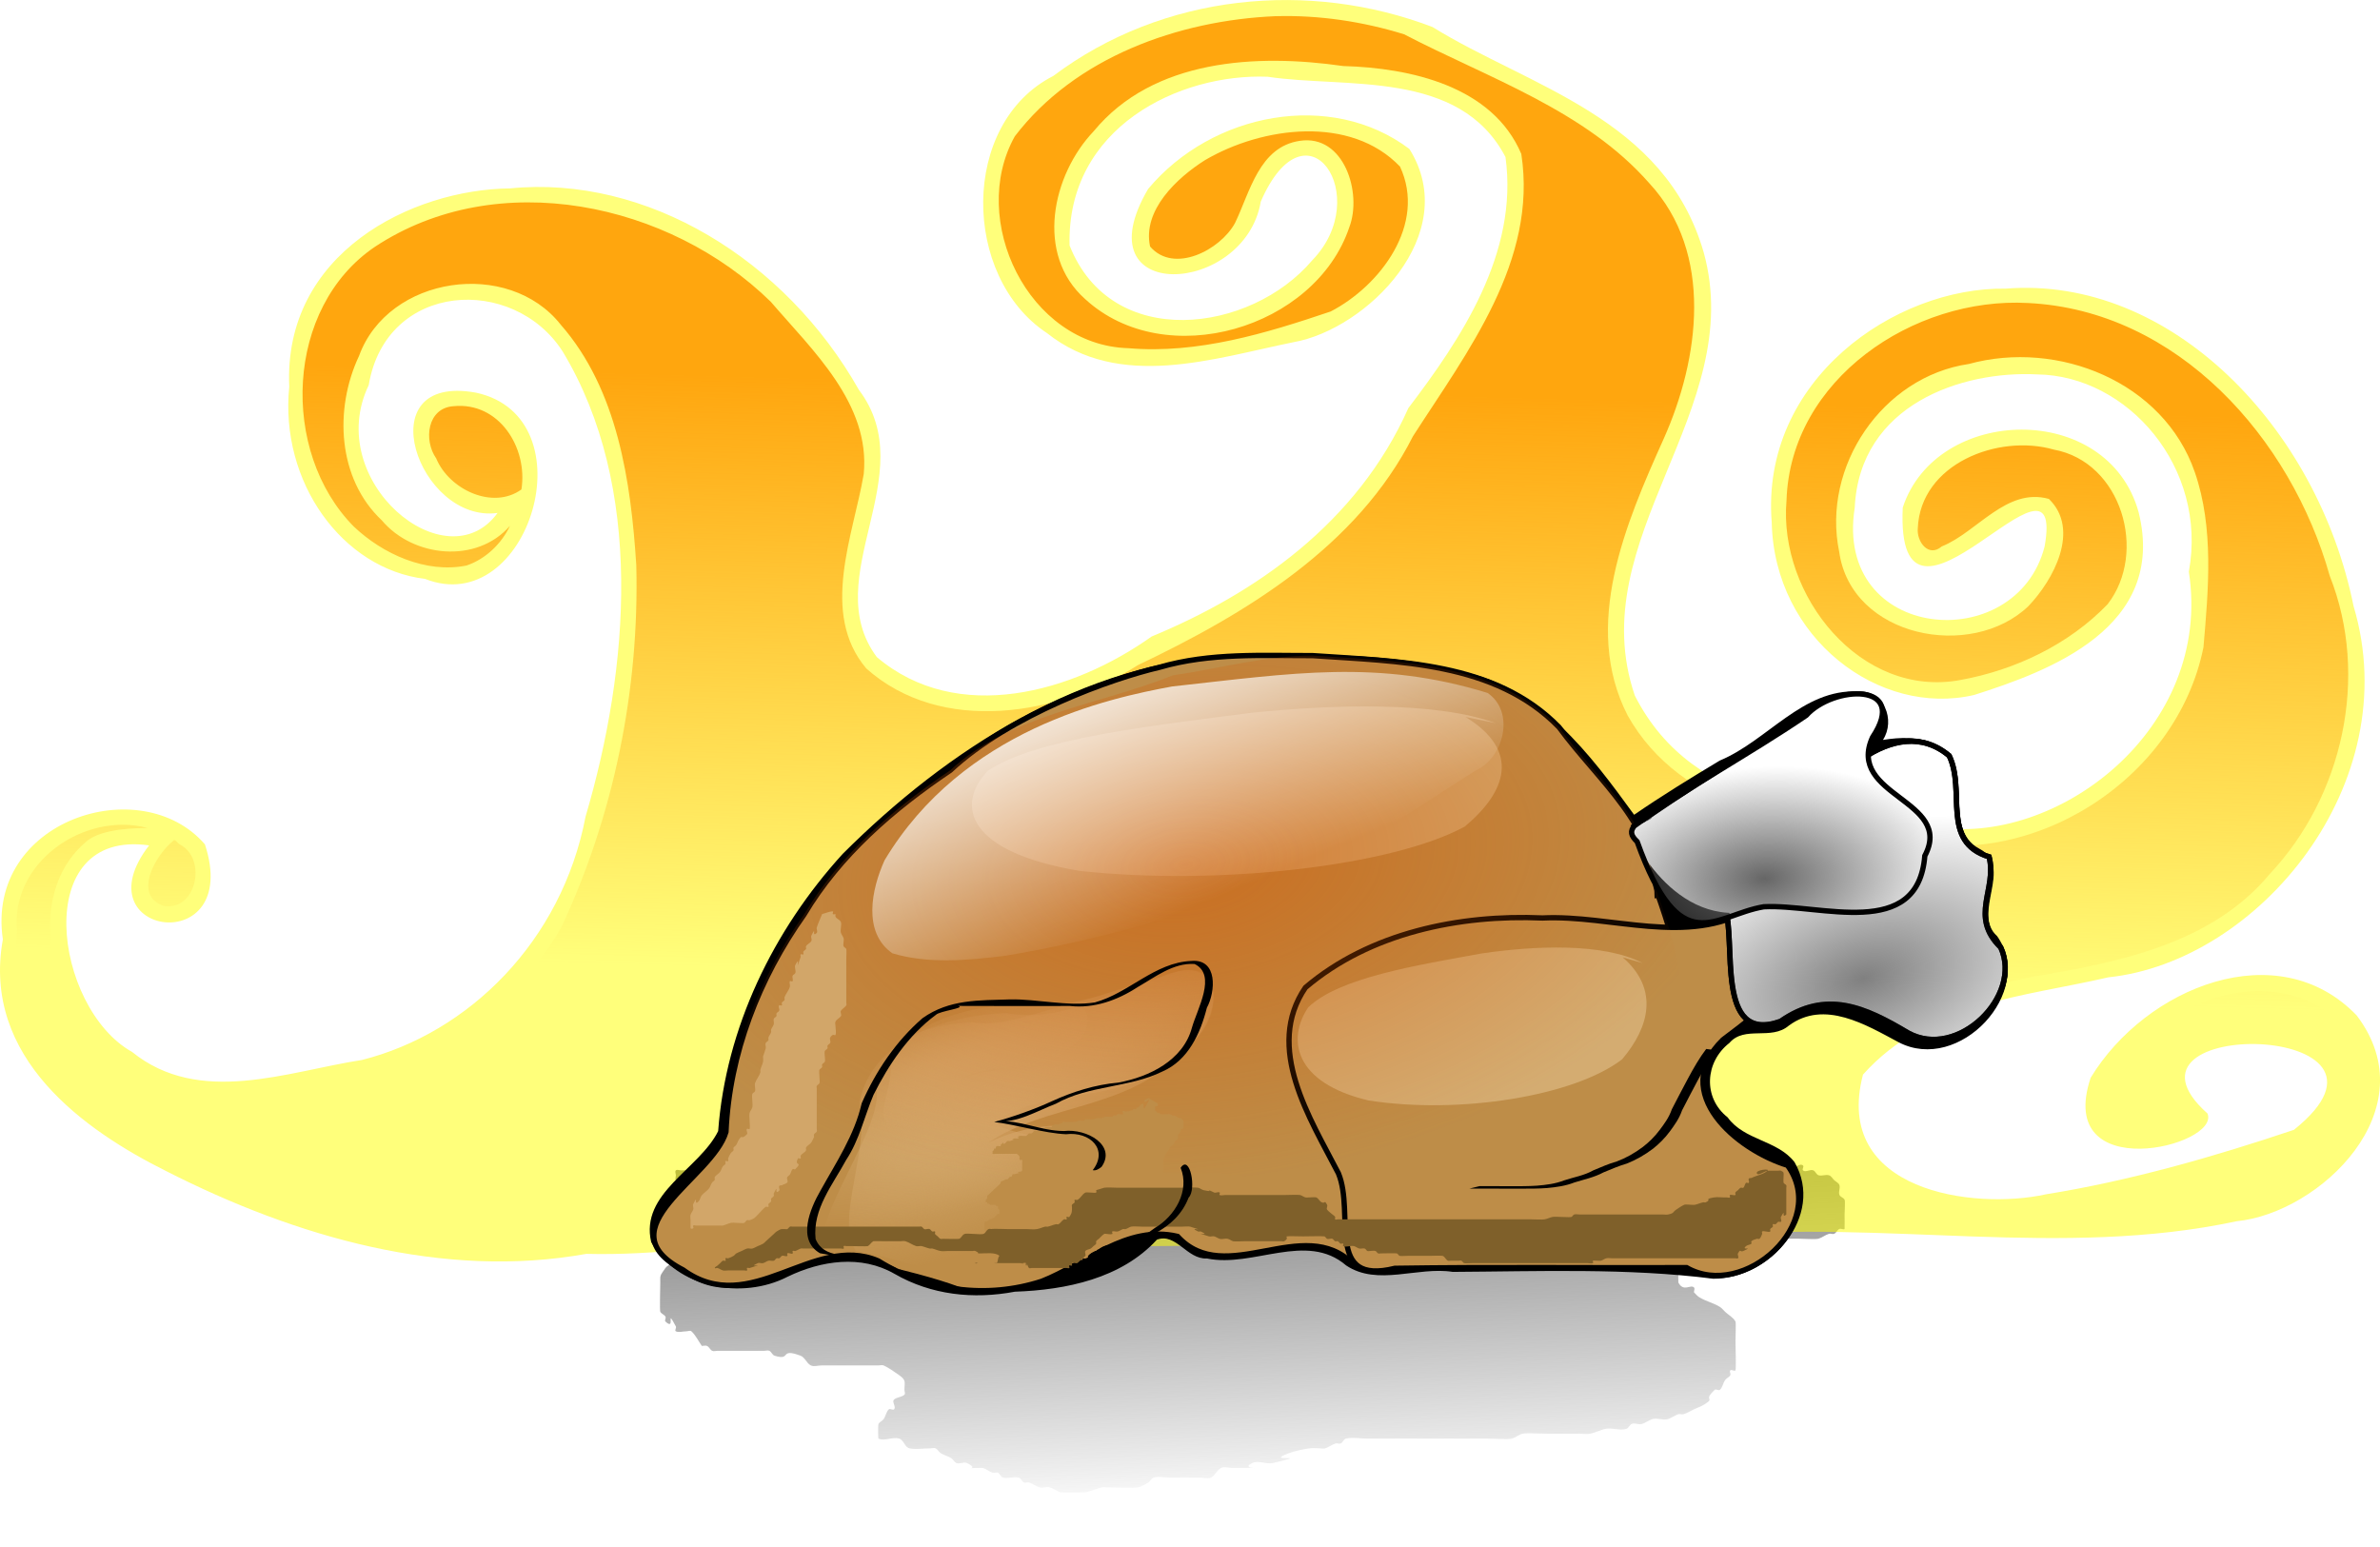 <?xml version="1.0" encoding="UTF-8" standalone="no"?>
<!-- Created with Inkscape (http://www.inkscape.org/) -->

<svg
   xmlns:dc="http://purl.org/dc/elements/1.1/"
   xmlns:cc="http://creativecommons.org/ns#"
   xmlns:rdf="http://www.w3.org/1999/02/22-rdf-syntax-ns#"
   xmlns:svg="http://www.w3.org/2000/svg"
   xmlns="http://www.w3.org/2000/svg"
   xmlns:xlink="http://www.w3.org/1999/xlink"
   version="1.1"
   width="714.769"
   height="464.464"
   id="svg4910">
  <defs
     id="defs4912">
    <linearGradient
       x1="285.873"
       y1="771.54"
       x2="289.914"
       y2="858.413"
       id="linearGradient4839"
       xlink:href="#linearGradient4833"
       gradientUnits="userSpaceOnUse" />
    <linearGradient
       id="linearGradient4833">
      <stop
         id="stop4835"
         style="stop-color:#666666;stop-opacity:1"
         offset="0" />
      <stop
         id="stop4837"
         style="stop-color:#666666;stop-opacity:0"
         offset="1" />
    </linearGradient>
    <filter
       x="-0.049"
       y="-0.14"
       width="1.099"
       height="1.28"
       color-interpolation-filters="sRGB"
       id="filter4881">
      <feGaussianBlur
         id="feGaussianBlur4883"
         stdDeviation="4.731" />
    </filter>
    <linearGradient
       x1="353.553"
       y1="631.129"
       x2="350.523"
       y2="742.245"
       id="linearGradient4803"
       xlink:href="#linearGradient4785"
       gradientUnits="userSpaceOnUse" />
    <linearGradient
       id="linearGradient4785">
      <stop
         id="stop4787"
         style="stop-color:#ff9a00;stop-opacity:1"
         offset="0" />
      <stop
         id="stop4789"
         style="stop-color:#ff9a00;stop-opacity:0"
         offset="1" />
    </linearGradient>
    <filter
       color-interpolation-filters="sRGB"
       id="filter4413">
      <feGaussianBlur
         id="feGaussianBlur4415"
         stdDeviation="0.934" />
    </filter>
    <filter
       color-interpolation-filters="sRGB"
       id="filter4426">
      <feGaussianBlur
         id="feGaussianBlur4428"
         stdDeviation="1.893" />
    </filter>
    <filter
       x="-0.166"
       y="-0.366"
       width="1.331"
       height="1.732"
       color-interpolation-filters="sRGB"
       id="filter3912">
      <feGaussianBlur
         id="feGaussianBlur3914"
         stdDeviation="4.525" />
    </filter>
    <radialGradient
       cx="253.215"
       cy="768.882"
       r="34.368"
       fx="253.215"
       fy="768.882"
       id="radialGradient3058"
       xlink:href="#linearGradient3052"
       gradientUnits="userSpaceOnUse"
       gradientTransform="matrix(1.606,-0.737,0.288,0.628,-373.908,467.296)" />
    <linearGradient
       id="linearGradient3052">
      <stop
         id="stop3054"
         style="stop-color:#d4a96d;stop-opacity:1"
         offset="0" />
      <stop
         id="stop3056"
         style="stop-color:#d4a96d;stop-opacity:0"
         offset="1" />
    </linearGradient>
    <radialGradient
       cx="253.215"
       cy="768.882"
       r="34.368"
       fx="253.215"
       fy="768.882"
       id="radialGradient4090"
       xlink:href="#linearGradient3052"
       gradientUnits="userSpaceOnUse"
       gradientTransform="matrix(1.606,-0.618,0.288,0.527,-372.447,510.859)" />
    <radialGradient
       cx="253.215"
       cy="768.882"
       r="34.368"
       fx="253.215"
       fy="768.882"
       id="radialGradient3920"
       xlink:href="#linearGradient3052"
       gradientUnits="userSpaceOnUse"
       gradientTransform="matrix(0.91,-0.316,0.163,0.269,-108.072,628.807)" />
    <radialGradient
       cx="287.416"
       cy="700.989"
       r="105.4"
       fx="287.416"
       fy="700.989"
       id="radialGradient4105"
       xlink:href="#linearGradient4099"
       gradientUnits="userSpaceOnUse"
       gradientTransform="matrix(0.993,-0.108,0.062,0.564,-41.365,354.448)" />
    <linearGradient
       id="linearGradient4099">
      <stop
         id="stop4101"
         style="stop-color:#d45500;stop-opacity:0.535"
         offset="0" />
      <stop
         id="stop4103"
         style="stop-color:#d45500;stop-opacity:0"
         offset="1" />
    </linearGradient>
    <filter
       x="-0.07"
       y="-0.106"
       width="1.139"
       height="1.212"
       color-interpolation-filters="sRGB"
       id="filter3960">
      <feGaussianBlur
         id="feGaussianBlur3962"
         stdDeviation="1.431" />
    </filter>
    <filter
       x="-0.255"
       y="-0.125"
       width="1.509"
       height="1.251"
       color-interpolation-filters="sRGB"
       id="filter4034">
      <feGaussianBlur
         id="feGaussianBlur4036"
         stdDeviation="3.118" />
    </filter>
    <filter
       x="-0.04"
       y="-0.382"
       width="1.08"
       height="1.763"
       color-interpolation-filters="sRGB"
       id="filter4060">
      <feGaussianBlur
         id="feGaussianBlur4062"
         stdDeviation="3.338" />
    </filter>
    <radialGradient
       cx="413.774"
       cy="738.36"
       r="27.235"
       fx="413.774"
       fy="738.36"
       id="radialGradient4072"
       xlink:href="#linearGradient4066"
       gradientUnits="userSpaceOnUse"
       gradientTransform="matrix(1.757,-0.498,0.286,1.008,-523.175,202.003)" />
    <linearGradient
       id="linearGradient4066">
      <stop
         id="stop4068"
         style="stop-color:#808080;stop-opacity:1"
         offset="0" />
      <stop
         id="stop4070"
         style="stop-color:#808080;stop-opacity:0"
         offset="1" />
    </linearGradient>
    <radialGradient
       cx="395.854"
       cy="727.197"
       r="29.092"
       fx="395.854"
       fy="727.197"
       id="radialGradient4082"
       xlink:href="#linearGradient4076"
       gradientUnits="userSpaceOnUse"
       gradientTransform="matrix(1.277,-0.074,0.042,0.722,-139.62,225.685)" />
    <linearGradient
       id="linearGradient4076">
      <stop
         id="stop4078"
         style="stop-color:#666666;stop-opacity:1"
         offset="0" />
      <stop
         id="stop4080"
         style="stop-color:#666666;stop-opacity:0"
         offset="1" />
    </linearGradient>
    <linearGradient
       x1="275.772"
       y1="673.555"
       x2="296.48"
       y2="723.558"
       id="linearGradient4131"
       xlink:href="#linearGradient4125"
       gradientUnits="userSpaceOnUse"
       gradientTransform="translate(-1.515,0.758)" />
    <linearGradient
       id="linearGradient4125">
      <stop
         id="stop4127"
         style="stop-color:#ffffff;stop-opacity:1"
         offset="0" />
      <stop
         id="stop4129"
         style="stop-color:#ffffff;stop-opacity:0"
         offset="1" />
    </linearGradient>
    <linearGradient
       x1="275.772"
       y1="673.555"
       x2="296.48"
       y2="723.558"
       id="linearGradient5012"
       xlink:href="#linearGradient4125"
       gradientUnits="userSpaceOnUse"
       gradientTransform="translate(-1.515,0.758)" />
  </defs>
  <g
     transform="translate(71.477,-10.594)"
     id="layer1">
    <g
       transform="matrix(1.597,0,0,1.597,-174.642,-877.669)"
       id="g4885">
      <path
         d="m 403.051,786.692 c -0.289,4.762 3.86,-1.19 5.051,0 0.238,0.238 -0.238,0.772 0,1.01 0.476,0.476 1.418,-0.301 2.02,0 0.426,0.213 0.558,0.86 1.01,1.01 0.639,0.213 1.381,-0.213 2.02,0 0.452,0.151 0.673,0.673 1.01,1.01 0.337,0.337 0.86,0.558 1.01,1.01 0.213,0.639 -0.213,1.381 0,2.02 0.151,0.452 0.797,0.584 1.01,1.01 0.154,0.307 0,2.576 0,3.03 0,0.245 0.033,2.998 0,3.03 -0.238,0.238 -0.709,-0.151 -1.01,0 -0.426,0.213 -0.584,0.797 -1.01,1.01 -0.301,0.151 -0.691,-0.106 -1.01,0 -0.714,0.238 -1.306,0.772 -2.02,1.01 -0.585,0.195 -3.165,0 -4.041,0 -2.694,0 -5.387,0 -8.081,0 -0.673,0 -1.347,0 -2.02,0 -0.337,0 -0.709,-0.151 -1.01,0 -0.426,0.213 -0.584,0.797 -1.01,1.01 -0.548,0.274 -3.764,-0.276 -4.041,0 -0.238,0.238 0.238,0.772 0,1.01 -0.238,0.238 -0.709,-0.151 -1.01,0 -0.426,0.213 -0.584,0.797 -1.01,1.01 -0.301,0.151 -0.709,-0.151 -1.01,0 -0.426,0.213 -0.584,0.797 -1.01,1.01 -0.301,0.151 -0.709,-0.151 -1.01,0 -0.426,0.213 -0.673,0.673 -1.01,1.01 -0.337,0.337 -0.797,0.584 -1.01,1.01 -0.026,0.053 -0.026,2.978 0,3.03 1.022,2.043 2.344,0.324 3.03,1.01 0.238,0.238 0,0.673 0,1.01 0.337,0.337 0.614,0.746 1.01,1.01 1.253,0.835 2.788,1.185 4.041,2.02 0.396,0.264 0.673,0.673 1.01,1.01 0.673,0.673 1.594,1.168 2.02,2.02 0.119,0.238 0,3.377 0,4.041 0,0.827 0.148,5.765 0,6.061 -0.151,0.301 -0.772,-0.238 -1.01,0 -0.238,0.238 0.151,0.709 0,1.01 -0.213,0.426 -0.746,0.614 -1.01,1.01 -0.418,0.626 -0.478,1.488 -1.01,2.02 -0.238,0.238 -0.772,-0.238 -1.01,0 -2.453,2.453 0.3,1.483 -2.02,3.03 -0.626,0.418 -1.347,0.673 -2.02,1.01 -0.673,0.337 -1.306,0.772 -2.02,1.01 -0.319,0.106 -0.691,-0.106 -1.01,0 -0.714,0.238 -1.306,0.772 -2.02,1.01 -0.909,0.303 -2.121,-0.303 -3.03,0 -0.714,0.238 -1.306,0.772 -2.02,1.01 -0.639,0.213 -1.418,-0.301 -2.02,0 -0.426,0.213 -0.558,0.86 -1.01,1.01 -1.278,0.426 -2.72,-0.264 -4.041,0 -1.044,0.209 -1.986,0.801 -3.03,1.01 -0.66,0.132 -1.347,0 -2.02,0 -2.009,0 -4.052,0 -6.061,0 -0.846,0 -4.283,-0.192 -5.051,0 -0.73,0.183 -1.306,0.772 -2.02,1.01 -0.654,0.218 -4.224,0 -5.051,0 -4.041,0 -8.081,0 -12.122,0 -3.704,0 -7.408,0 -11.112,0 -1.347,0 -2.734,-0.327 -4.041,0 -0.462,0.115 -0.584,0.797 -1.01,1.01 -0.301,0.151 -0.691,-0.106 -1.01,0 -0.714,0.238 -1.306,0.772 -2.02,1.01 -0.319,0.106 -0.673,0 -1.01,0 -0.673,0 -1.356,-0.111 -2.02,0 -1.369,0.228 -2.752,0.495 -4.041,1.01 -5.134,2.054 5.095,-0.011 -3.03,2.02 -1.307,0.327 -2.836,-0.602 -4.041,0 -2.694,1.347 3.03,1.01 -1.01,1.01 -1.01,0 -2.02,0 -3.03,0 -0.673,0 -1.418,-0.301 -2.02,0 -0.852,0.426 -1.168,1.594 -2.02,2.02 -0.602,0.301 -1.347,0 -2.02,0 -2.02,0 -4.041,0 -6.061,0 -1.01,0 -2.072,-0.319 -3.03,0 -0.452,0.151 -0.673,0.673 -1.01,1.01 -0.673,0.337 -1.29,0.828 -2.02,1.01 -0.821,0.205 -5.003,0 -6.061,0 -0.337,0 -0.683,-0.082 -1.01,0 -1.033,0.258 -1.997,0.752 -3.03,1.01 -0.206,0.051 -4.701,0.117 -5.051,0 -0.714,-0.238 -1.306,-0.772 -2.02,-1.01 -0.608,-0.203 -1.412,0.203 -2.02,0 -0.714,-0.238 -1.306,-0.772 -2.02,-1.01 -0.319,-0.106 -0.709,0.151 -1.01,0 -0.426,-0.213 -0.548,-0.895 -1.01,-1.01 -0.98,-0.245 -2.05,0.245 -3.03,0 -0.462,-0.116 -0.584,-0.797 -1.01,-1.01 -0.301,-0.151 -0.691,0.106 -1.01,0 -0.714,-0.238 -1.29,-0.828 -2.02,-1.01 -4.599,0 -0.058,0.476 -3.03,-1.01 -0.602,-0.301 -1.418,0.301 -2.02,0 -0.426,-0.213 -0.614,-0.746 -1.01,-1.01 -0.626,-0.418 -1.394,-0.593 -2.02,-1.01 -0.396,-0.264 -0.584,-0.797 -1.01,-1.01 -0.301,-0.151 -0.673,0 -1.01,0 -1.347,0 -2.72,0.264 -4.041,0 -0.934,-0.187 -1.117,-1.719 -2.02,-2.02 -1.278,-0.426 -2.836,0.602 -4.041,0 -0.081,-0.04 -0.081,-2.869 0,-3.03 0.213,-0.426 0.746,-0.614 1.01,-1.01 0.418,-0.626 0.478,-1.488 1.01,-2.02 0.238,-0.238 0.772,0.238 1.01,0 0.476,-0.476 -0.476,-1.544 0,-2.02 0.532,-0.532 1.488,-0.478 2.02,-1.01 0.238,-0.238 0,-0.673 0,-1.01 0,-1.555 0.431,-1.95 -1.01,-3.03 -0.971,-0.728 -1.945,-1.477 -3.03,-2.02 -0.301,-0.151 -0.673,0 -1.01,0 -0.673,0 -1.347,0 -2.02,0 -1.684,0 -3.367,0 -5.051,0 -1.347,0 -2.694,0 -4.041,0 -0.673,0 -1.418,0.301 -2.02,0 -0.852,-0.426 -1.136,-1.667 -2.02,-2.02 -4.209,-1.684 -1.684,1.122 -5.051,0 -0.452,-0.151 -0.584,-0.797 -1.01,-1.01 -0.301,-0.151 -0.673,0 -1.01,0 -0.673,0 -1.347,0 -2.02,0 -2.02,0 -4.041,0 -6.061,0 -0.337,0 -0.673,0 -1.01,0 -0.337,0 -0.709,0.151 -1.01,0 -0.426,-0.213 -0.584,-0.797 -1.01,-1.01 -0.301,-0.151 -0.673,0 -1.01,0 -0.673,-1.01 -1.162,-2.172 -2.02,-3.03 -0.238,-0.238 -0.673,0 -1.01,0 -0.673,0 -1.418,0.301 -2.02,0 -0.301,-0.151 0.151,-0.709 0,-1.01 -2.102,-4.204 0.07,1.08 -2.02,-1.01 -0.238,-0.238 0.151,-0.709 0,-1.01 -0.213,-0.426 -0.797,-0.584 -1.01,-1.01 -0.137,-0.273 0,-5.626 0,-6.061 0,-1.504 -0.151,-1.289 1.01,-3.03 0.264,-0.396 0.797,-0.584 1.01,-1.01 0.151,-0.301 -0.238,-0.772 0,-1.01 0.238,-0.238 0.772,0.238 1.01,0 0.238,-0.238 -0.238,-0.772 0,-1.01 0.238,-0.238 0.673,0 1.01,0 1.233,0 2.329,0.392 3.03,-1.01 0.151,-0.301 0,-0.673 0,-1.01 0,-0.875 0.195,-3.455 0,-4.041 0.609,-1.828 -1.636,-1.879 -2.02,-3.03 -0.426,-1.278 0.602,-2.836 0,-4.041 -0.426,-0.852 -1.492,-1.228 -2.02,-2.02 -0.187,-0.28 0,-0.673 0,-1.01 0,-0.337 -0.238,-0.772 0,-1.01 0.238,-0.238 0.673,0 1.01,0 0.528,0 3.775,-0.133 4.041,0 0.426,0.213 0.558,0.86 1.01,1.01 0.557,0.186 5.204,0 6.061,0 4.714,0 9.428,0 14.142,0 0.395,0 6.635,-0.145 7.071,0 0.904,0.301 1.168,1.594 2.02,2.02 0.301,0.151 0.673,0 1.01,0 1.01,0 2.02,0 3.03,0 0.673,0 1.418,0.301 2.02,0 0.852,-0.426 1.228,-1.492 2.02,-2.02 0.241,-0.161 7.547,0.089 8.081,0 8.867,-1.478 -1.544,-0.372 5.051,-2.02 0.653,-0.163 1.367,0.163 2.02,0 0.73,-0.183 1.321,-0.731 2.02,-1.01 0.989,-0.395 2.078,-0.534 3.03,-1.01 0.426,-0.213 0.614,-0.746 1.01,-1.01 0.626,-0.418 1.347,-0.673 2.02,-1.01 0.673,-0.337 1.306,-0.772 2.02,-1.01 0.639,-0.213 1.544,0.476 2.02,0 0.238,-0.238 0,-0.673 0,-1.01 0.673,-0.337 1.306,-0.772 2.02,-1.01 0.319,-0.106 0.772,0.238 1.01,0 0.532,-0.532 0.478,-1.488 1.01,-2.02 0.314,-0.314 4.333,0.287 5.051,0 1.398,-0.559 2.612,-1.544 4.041,-2.02 0.639,-0.213 1.367,0.163 2.02,0 0.73,-0.183 1.29,-0.828 2.02,-1.01 0.653,-0.163 1.381,0.213 2.02,0 0.452,-0.151 0.558,-0.86 1.01,-1.01 0.639,-0.213 1.347,0 2.02,0 1.347,0 2.694,0 4.041,0 5.051,0 10.102,0 15.152,0 4.041,0 8.081,0 12.122,0 1.471,0 4.827,-0.206 6.061,0 1.05,0.175 1.997,0.752 3.03,1.01 0.839,0.21 6.986,0 7.071,0 5.051,0 10.102,0 15.152,0 0.264,0 5.553,-0.169 6.061,0 0.714,0.238 1.29,0.828 2.02,1.01 0.653,0.163 1.356,-0.111 2.02,0 1.369,0.228 2.679,0.738 4.041,1.01 0.991,0.198 2.02,0 3.03,0 1.347,0 2.694,0 4.041,0 0.673,0 1.418,-0.301 2.02,0 0.301,0.151 -0.238,0.772 0,1.01 0.476,0.476 1.381,-0.213 2.02,0 0.714,0.238 1.306,0.772 2.02,1.01 0.319,0.106 0.772,-0.238 1.01,0 0.238,0.238 -0.151,0.709 0,1.01 0.27,0.539 2.499,2.499 3.03,3.03 0.455,0.455 2.569,2.877 3.03,3.03 0.639,0.213 1.347,0 2.02,0 0.337,0 0.709,-0.151 1.01,0 0.852,0.426 1.168,1.594 2.02,2.02 0.261,0.131 5.345,0 6.061,0 3.252,0 -1.724,-0.238 2.02,1.01 0.639,0.213 1.347,0 2.02,0 5.025,0 3.219,0.329 9.091,-2.02 z"
         transform="matrix(0.967,0,0,0.908,9.033,61.073)"
         id="path4831"
         style="fill:url(#linearGradient4839);fill-opacity:1;stroke:none;filter:url(#filter4881)" />
      <path
         d="m 174.868,792.002 c -26.835,4.824 -54.545,-3.109 -78.992,-15.55 -15.25,-7.601 -34.765,-21.257 -30.741,-43.582 -3.294,-22.468 26.004,-31.806 38.002,-17.871 7.084,21.685 -23.73,17.292 -10.499,0.19 -22.462,-3.18 -17.956,30.594 -3.218,38.828 12.699,10.279 29.159,3.696 43.248,1.521 20.04,-5.054 37.57,-22.293 42.049,-45.77 8.248,-28.003 11.037,-62.006 -4.295,-87.441 -9.259,-14.469 -33.218,-13.219 -36.483,6.309 -8.665,18.015 14.587,37.288 24.232,24.034 -14.858,2.031 -24.727,-26.374 -4.069,-22.621 21.491,4.619 9.975,42.761 -9.582,35.018 -15.537,-1.859 -27.353,-18.232 -25.525,-36.14 -1.155,-25.063 22.964,-37.103 41.525,-37.291 25.663,-2.557 51.731,13.361 65.597,37.883 12.083,15.964 -7.816,35.236 3.372,50.255 15.153,12.852 36.887,6.653 51.688,-3.872 19.365,-8.011 38.614,-21.263 48.27,-42.947 9.793,-12.884 20.77,-29.109 18.266,-47.22 -8.661,-16.542 -29.974,-12.871 -44.719,-15.093 -16.53,-0.673 -37.848,9.455 -37.254,31.732 7.901,19.988 34.073,16.446 45.627,2.789 11.674,-11.994 -1.05,-30.886 -9.672,-11.046 -3.019,17.778 -33.951,19.434 -21.192,-2.368 12.018,-14.392 34.386,-18.666 49.141,-7.526 10.015,15.993 -8.053,33.931 -21.823,36.341 -15.023,3.045 -32.674,9.13 -46.347,-1.726 -16.004,-10.579 -16.339,-39.408 1.185,-48.337 20.71,-15.564 48.173,-18.052 71.327,-9.216 18.201,11.263 43.683,17.042 50.993,42.355 8.274,29.8 -23.036,53.829 -12.944,83.376 11.256,22.135 36.414,22.101 56.057,24.658 23.328,3.989 52.704,-18.451 48.129,-47.949 3.598,-19.685 -11.563,-36.888 -28.497,-37.107 -14.131,-0.75 -33.421,5.641 -34.334,25.069 -3.979,25.23 30.386,28.092 35.711,7.286 4.105,-23.148 -28.115,23.764 -26.68,-7.316 6.309,-19.267 38.591,-20.114 44.361,0.889 5.398,21.755 -16.987,29.91 -30.927,34.35 -17.845,4.175 -37.585,-10.661 -38.074,-32.437 -2.142,-26.758 23.152,-44.304 44.002,-43.974 31.034,-2.467 58.618,26.058 65.416,59.707 9.989,33.456 -17.913,66.848 -46.099,69.801 -15.758,3.659 -34.092,4.761 -46.159,18.302 -5.757,21.99 20.855,25.508 34.415,22.504 15.77,-2.538 31.446,-7.018 46.634,-12.126 25.515,-20.441 -36.875,-21.458 -16.251,-3.057 2.427,6.184 -28.793,13.685 -21.981,-6.732 10.389,-17.09 35.232,-27.086 50.015,-11.739 13.511,17.729 -6.956,37.185 -22.563,38.72 -32.822,7.041 -66.425,-0.34 -99.558,2.807 -34.477,3.367 -69.203,1.42 -103.802,1.87 -22.726,0.469 -45.231,-6.106 -67.951,-1.661 -12.976,1.479 -25.965,3.452 -39.034,3.118 z"
         id="path4775"
         style="opacity:0.518;fill:#ffff00;stroke:none" />
      <path
         d="m 304.469,559.25 c -18.321,0.78 -37.71,7.764 -49.031,22.594 -8.779,15.691 2.541,39.338 21.375,39.844 13.03,1.117 25.897,-2.806 38.031,-6.906 9.317,-4.825 18.085,-16.428 13.031,-27.25 -9.277,-9.703 -25.869,-7.545 -36.656,-1.219 -5.303,3.346 -11.812,9.446 -10.344,16.25 4.471,5.209 13.197,0.668 15.969,-4.406 2.834,-5.85 4.532,-14.354 12.219,-15.469 8.326,-1.255 11.73,9.855 9.281,16.25 -6.382,19.024 -34.545,27.427 -49.688,13.5 -9.432,-8.378 -6.224,-23.323 1.625,-31.562 11.189,-13.573 30.628,-14.598 46.906,-12.25 12.656,0.351 28.087,3.769 33.5,16.531 3.093,20.139 -10.172,37.227 -20.375,53.094 -10.442,20.672 -31.354,33.349 -51.719,43.031 -14.854,9.497 -36.988,13.213 -51.094,0.625 -8.752,-10.374 -2.438,-25.003 -0.469,-36.562 1.271,-13.241 -9.699,-23.307 -17.469,-32.375 -19.038,-18.677 -51.386,-25.607 -74.463,-10.346 -16.876,11.407 -17.878,38.516 -3.975,52.596 5.445,5.172 13.55,8.867 21.188,7.344 3.564,-1.195 6.572,-4.053 8.188,-7.469 -6.278,7.199 -18.231,5.93 -24.094,-1.031 -8.343,-7.833 -8.995,-20.95 -4.281,-30.938 5.495,-15.067 28.099,-18.335 37.938,-5.844 10.691,12.216 13.186,29.48 14.196,45.218 0.601,23.394 -4.244,47.158 -14.164,68.22 -10.422,18.028 -30.396,28.685 -50.906,30.719 -14.243,3.413 -31.762,0.165 -39.656,-13.156 -6.583,-9.668 -8.539,-25.422 1.188,-33.719 2.925,-2.71 10.181,-2.612 11.625,-2.656 -11.928,-3.137 -25.842,6.495 -24.531,19.375 -0.949,9.216 0.614,18.844 6.906,25.906 12.481,14.231 31.106,21.161 48.5,27.375 17.859,5.859 37.077,7.085 55.656,4.438 25.786,-0.619 51.632,-7.989 77.375,-2.844 33.039,2.44 66.222,1.354 99.31,1.252 28.38,-1.522 56.816,-3.768 85.221,-1.534 18.902,0.098 39.318,0.932 56.469,-7.688 9.03,-5.472 16.084,-18.631 8.75,-28.125 -8.465,-10.719 -25.636,-8.932 -35.204,-0.628 -5.446,3.732 -13.135,10.321 -9.89,17.628 4.165,4.055 11.643,2.111 15.5,-0.781 -6.564,-3.567 -4.09,-14.362 3,-15.531 8.809,-2.38 21.98,-2.386 25.625,7.719 0.719,10.205 -10.56,15.057 -18.982,16.468 -19.387,5.433 -40.284,13.266 -60.424,7.657 -10.306,-3.089 -18.523,-15.419 -12.906,-25.688 7.552,-10.899 21.953,-14.425 34.312,-17.062 16.025,-2.647 33.545,-6.185 44.406,-19.281 13.716,-14.552 18.796,-37.103 11.281,-56.062 -7.276,-25.88 -28.6,-49.946 -56.75,-51.312 -21.468,-1.181 -44.673,14.304 -45.406,37.125 -1.552,17.82 13.955,37.362 32.812,33.75 10.226,-1.869 20.309,-6.67 27.562,-14.219 7.571,-9.73 2.677,-26.757 -10.125,-29.094 -10.431,-2.994 -25.064,2.658 -25.562,14.812 -0.234,2.507 2.018,5.55 4.5,3.406 6.652,-2.653 12.144,-11.16 20.156,-8.938 5.958,5.796 0.86,15.231 -3.844,20.156 -10.741,10.298 -33.348,5.886 -35.594,-10.219 -3.323,-16.012 8.13,-32.928 24.375,-35.312 16.754,-4.598 36.636,3.339 42.5,20.344 3.615,10.448 2.572,22.066 1.625,32.938 -4.983,24.874 -32.402,42.397 -57.121,36.067 -18.772,-1.503 -41.174,-5.429 -51.16,-23.255 -8.669,-16.899 -0.345,-36.173 6.781,-52.031 6.719,-15.046 9.45,-34.917 -2.688,-48.031 -12.021,-13.734 -30.284,-19.783 -46.125,-28.031 -7.793,-2.412 -15.98,-3.636 -24.188,-3.406 z M 149.875,632.594 c -4.917,0.331 -5.663,6.359 -3.25,9.812 2.451,5.899 10.669,9.73 16.031,5.844 1.239,-7.834 -4.201,-16.522 -12.781,-15.656 z m -52.781,81.812 c -3.138,2.512 -7.634,10.125 -1.75,12.156 6.172,1.085 8.304,-8.839 3.062,-11.562 -0.364,-0.132 -0.947,-1.254 -1.312,-0.594 z"
         id="path4783"
         style="opacity:0.881;fill:url(#linearGradient4803);fill-opacity:1;stroke:none" />
      <g
         transform="translate(372.746,-140.411)"
         id="g4328"
         style="fill:#000000;filter:url(#filter4413)">
        <path
           d="m -75.765,819.357 c -28.807,1.468 -54.256,18.303 -73.901,38.357 -13.067,14.666 -21.988,33.451 -23.427,53.313 -3.544,7.334 -14.742,11.909 -12.595,21.344 4.724,8.87 17.086,11.176 25.652,6.657 6.336,-3.12 13.814,-4.263 20.118,-0.55 6.9,4.07 14.828,4.932 22.612,3.43 9.695,-0.344 20.03,-2.55 26.717,-10.005 3.613,-1.387 5.643,3.826 9.408,3.614 8.67,1.851 18.717,-5.234 26.181,1.34 5.921,4.056 13.423,0.172 20.053,1.241 16.338,-0.094 32.852,-0.774 48.989,1.314 10.685,0.095 21.064,-12.147 15.288,-22.403 -3.208,-4.277 -9.463,-4.164 -12.595,-8.631 -4.675,-3.776 -4.26,-10.646 0.34,-14.302 2.853,-3.405 7.849,-0.419 11.172,-3.334 6.695,-5.052 14.55,-0.119 20.611,3.178 11.393,6.147 25.908,-9.649 18.568,-20.378 -4.898,-4.432 3.231,-13.333 -3.373,-16.826 -7.398,-4.044 -0.069,-16.482 -8.356,-20.098 -2.985,-1.512 -6.521,-1.326 -9.748,-0.81 2.404,-3.797 0.228,-9.623 -4.704,-9.317 -10.414,-0.52 -17.008,9.475 -25.982,13.285 -5.446,3.345 -10.864,6.739 -16.106,10.427 C -9.134,838.537 -18.397,825.803 -33.151,822.691 c -13.787,-3.823 -28.416,-3.2 -42.614,-3.334 z m 25.531,13.243 c 7.047,0.639 16.628,-1.174 20.858,5.983 -7.24,6.65 -16.604,10.77 -24.603,16.421 -11.411,7.167 -25.361,4.447 -38.157,5.401 -10.06,-0.418 -21.378,-1.121 -29.369,-7.832 -3.353,-4.244 0.478,-9.941 5.368,-10.424 17.984,-6.538 37.444,-7.453 56.368,-9.345 3.176,-0.156 6.355,-0.222 9.534,-0.204 z"
           transform="matrix(1,0,0,0.978,0,18.343)"
           id="path4312"
           style="fill:#000000;fill-opacity:1;stroke:none;filter:url(#filter4426)" />
      </g>
      <path
         d="m 376.25,725.13 c -0.102,-13.69 -10.889,-21.845 -18.479,-32.178 -12.02,-12.358 -30.303,-12.326 -46.315,-13.453 -9.23,0.021 -19.26,-0.594 -28.803,2.192 -8.972,2.095 -28.039,8.844 -39.35,19.378 -10.773,7.25 -20.81,15.884 -27.52,27.151 -8.464,11.955 -14.024,26.131 -14.664,40.847 -2.531,8.692 -23.214,18.14 -8.059,25.951 12.701,9.238 24.394,-6.957 36.688,-1.695 9.247,5.75 20.509,7.168 30.768,3.833 8.271,-3.247 15.993,-10.676 25.523,-8.443 9.041,9.89 23.761,-4.314 33.059,5.258 20.209,1.363 40.487,-0.097 60.724,0.625 13.009,3.937 24.873,-11.165 14.703,-21.703 -6.441,-4.334 -21.334,-3.508 -16.103,-15.956 4.911,-10.62 1.616,-22.076 -2.04,-32.461 -0.565,-2.209 -0.965,-4.471 -1.024,-6.755"
         id="path3012"
         style="fill:#be8d48;fill-opacity:1;stroke:#000000;stroke-width:1px;stroke-linecap:butt;stroke-linejoin:miter;stroke-opacity:1" />
      <path
         d="m 393.918,727.092 c -12.076,7.124 -26.22,1.118 -39.23,1.745 -15.629,-0.685 -32.475,2.772 -44.595,13.079 -7.742,11.312 0.869,24.579 6.197,34.929 3.186,7.636 -2.629,21.141 10.623,17.877 18.282,-0.279 36.573,-0.062 54.861,-0.13 10.827,6.195 26.884,-8.371 18.97,-19.241 -9.461,-2.885 -22.361,-13.611 -12.141,-23.613 5.704,-4.388 13.093,-8.89 8.344,-16.987 -0.197,-2.732 -0.426,-6.054 -3.031,-7.66 z"
         id="path3016"
         style="fill:#be8d48;fill-opacity:1;stroke:#000000;stroke-width:1px;stroke-linecap:butt;stroke-linejoin:miter;stroke-opacity:1" />
      <path
         d="m 388.929,726.648 c -4.746,-8.712 15.856,-3.453 13.607,-14.321 5.22,-8.834 18.342,-22.625 28.62,-13.995 3.19,6.628 -1.683,16.209 7.503,19.011 1.551,6.119 -3.805,11.205 2.182,17.024 4.193,9.174 -8.071,21.208 -17.408,16.093 -8.135,-4.857 -15.421,-8.183 -23.993,-2.184 -12.482,4.469 -8.173,-15.198 -10.51,-21.628 z"
         id="path3022"
         style="fill:#ffffff;stroke:#000000;stroke-width:1px;stroke-linecap:butt;stroke-linejoin:miter;stroke-opacity:1" />
      <path
         d="m 369.746,736.235 c 6.886,5.951 5.041,13.125 -0.093,19.171 -8.957,6.904 -30.467,10.419 -47.665,7.754 -14.054,-3.31 -15.396,-11.548 -11.377,-17.513 5.83,-5.617 20.447,-7.919 32.685,-10.146 9.823,-1.442 22.738,-2.045 30.17,1.806"
         id="path3024"
         style="fill:#d4ac71;fill-opacity:1;stroke:none;filter:url(#filter3912)" />
      <path
         d="m 273.525,777.822 c 2.325,-13.384 -15.664,-10.647 -23.085,-6.681 10.435,-7.405 27.745,-6.343 36.308,-17.43 8.754,-4.865 8.782,-20.061 -4.717,-13.399 -9.198,2.698 -18.245,8.333 -28.182,6.402 -10.893,0.413 -25.133,4.519 -27.614,16.763 2.079,8.882 -4.671,22.028 -0.712,27.957 13.656,2.321 27.273,10.133 41.299,5.154 10.324,-0.162 24.891,-16.719 8.339,-19.544 l -1.636,0.778 z"
         id="path3050"
         style="fill:url(#radialGradient3058);fill-opacity:1;stroke:none" />
      <path
         d="m 261.601,770.226 c -8.787,-1.373 -10.866,-2.741 -8.943,-3.708 10.435,-6.209 24.21,-2.452 32.772,-11.748 8.754,-4.079 11.56,-20.573 -1.939,-14.987 -9.198,2.262 -18.245,6.988 -28.182,5.368 -10.893,0.346 -23.491,4.926 -25.972,15.193 2.079,7.448 -13.131,25.921 -9.172,30.892 13.656,1.946 34.091,-0.09 48.118,-4.264 10.324,-0.136 24.891,-14.019 8.339,-16.388 z"
         id="path3916"
         style="fill:url(#radialGradient4090);fill-opacity:1;stroke:none" />
      <path
         d="m 258.671,761.802 c 1.317,-5.732 -8.873,-4.56 -13.077,-2.861 5.911,-3.171 14.858,-0.77 19.708,-5.518 4.959,-2.084 5.833,-10.539 -1.814,-7.686 -5.21,1.155 -10.335,3.569 -15.964,2.742 -6.171,0.177 -14.237,1.935 -15.642,7.18 1.177,3.804 -2.646,9.434 -0.403,11.974 7.735,0.994 15.449,4.34 23.394,2.208 5.848,-0.069 14.1,-7.16 4.724,-8.37 l -0.927,0.333 0,0 z"
         id="path3918"
         style="fill:url(#radialGradient3920);fill-opacity:1;stroke:none" />
      <path
         d="m 325.817,691.235 c 6.886,5.951 5.041,13.125 -0.093,19.171 -8.957,6.904 -30.467,10.419 -47.665,7.754 -14.054,-3.31 -15.396,-11.548 -11.377,-17.513 5.83,-5.617 20.447,-7.919 32.685,-10.146 9.823,-1.442 22.738,-2.045 30.17,1.806"
         transform="matrix(1.519,0,0,1.075,-154.722,-52.04)"
         id="path3922"
         style="fill:#d4ac71;fill-opacity:1;stroke:none;filter:url(#filter3912)" />
      <path
         d="m 376.25,725.13 c -0.102,-13.69 -10.889,-21.845 -18.479,-32.178 -12.02,-12.358 -30.303,-12.326 -46.315,-13.453 -9.23,0.021 -17.492,2.437 -26.278,3.707 -14.023,5.631 -30.564,7.329 -41.875,17.862 -10.773,7.25 -20.81,15.884 -27.52,27.151 -8.464,11.955 -14.024,26.131 -14.664,40.847 -2.531,8.692 -23.214,18.14 -8.059,25.951 12.701,9.238 24.394,-6.957 36.688,-1.695 9.247,5.75 20.509,7.168 30.768,3.833 8.271,-3.247 15.993,-10.676 25.523,-8.443 9.041,9.89 23.761,-4.314 33.059,5.258 20.209,1.363 40.487,-0.097 60.724,0.625 13.009,3.937 24.873,-11.165 14.703,-21.703 -6.441,-4.334 -21.334,-3.508 -16.103,-15.956 4.911,-10.62 1.616,-22.076 -2.04,-32.461 -0.565,-2.209 -0.965,-4.471 -1.024,-6.755"
         id="path4097"
         style="fill:url(#radialGradient4105);fill-opacity:1;stroke:none" />
      <path
         d="m 387.393,753.745 c -1.292,1.613 -2.392,3.527 -3.452,5.492 -1.006,1.923 -2.035,3.815 -3.018,5.767 -0.551,1.596 -1.427,2.772 -2.288,3.957 -0.964,1.314 -2.048,2.364 -3.188,3.272 -1.57,1.189 -3.216,2.116 -4.91,2.784 -1.483,0.441 -2.941,1.052 -4.397,1.664 -1.769,0.954 -3.629,1.315 -5.454,1.89 -1.692,0.663 -3.433,0.894 -5.17,1.053 -1.613,0.125 -3.228,0.116 -4.842,0.117 -2.199,0.002 -4.398,-0.006 -6.597,-0.008 -1.051,-0.002 -2.102,-0.002 -3.153,-0.002 0,0 1.896,-0.463 1.896,-0.463 l 0,0 c 1.053,-1.4e-4 2.106,5.6e-4 3.16,10e-4 0.731,10e-4 1.461,0.004 2.192,0.006 0.544,10e-4 2.175,-0.006 1.631,0.004 -0.341,0.006 -0.681,8e-4 -1.022,10e-4 1.613,-4e-4 3.226,0.008 4.838,-0.101 1.735,-0.145 3.477,-0.347 5.166,-1.009 1.818,-0.605 3.688,-0.886 5.449,-1.875 1.459,-0.604 2.912,-1.257 4.401,-1.669 1.691,-0.633 3.331,-1.544 4.897,-2.719 1.138,-0.877 2.214,-1.909 3.175,-3.199 0.865,-1.152 1.746,-2.322 2.292,-3.899 0.981,-1.96 2.025,-3.841 3.028,-5.776 1.06,-1.978 2.165,-3.892 3.431,-5.565 0,0 1.934,0.278 1.934,0.278 z"
         id="path3924"
         style="fill:#000000;fill-opacity:1;stroke:none" />
      <path
         d="m 280.822,762.953 c -0.337,0.168 -0.842,0.842 -1.01,0.505 -0.168,-0.337 1.179,-0.842 1.01,-0.505 -1.955,3.91 -0.626,0.565 -1.515,1.01 -0.303,0.152 -0.455,0.606 -0.758,0.758 -0.075,0.038 -0.193,-0.059 -0.253,0 -0.059,0.059 0.075,0.215 0,0.253 -0.151,0.075 -0.345,-0.053 -0.505,0 -0.113,0.038 -0.146,0.199 -0.253,0.253 -0.075,0.038 -0.173,-0.027 -0.253,0 -1.431,0.715 0.376,-0.094 -1.01,0.253 -1.057,-0.457 -0.292,0.399 -0.505,0.505 -0.301,0.151 -0.691,-0.106 -1.01,0 -0.113,0.038 -0.146,0.199 -0.253,0.253 -0.151,0.075 -0.354,-0.075 -0.505,0 -0.106,0.053 -0.146,0.199 -0.253,0.253 -0.15,0.075 -1.028,-0.059 -1.263,0 -0.258,0.065 -0.499,0.188 -0.758,0.253 -0.245,0.061 -0.51,-0.05 -0.758,0 -0.261,0.052 -0.499,0.188 -0.758,0.253 -0.345,0.086 -1.221,-0.098 -1.515,0 -0.113,0.038 -0.146,0.199 -0.253,0.253 -0.161,0.081 -0.807,-0.068 -1.01,0 -0.179,0.059 -0.327,0.193 -0.505,0.253 -0.142,0.048 -0.592,0 -0.758,0 -0.421,0 -0.842,0 -1.263,0 -0.168,0 -0.354,-0.075 -0.505,0 -0.075,0.038 0.059,0.193 0,0.253 -0.059,0.059 -0.173,-0.027 -0.253,0 -0.179,0.059 -0.322,0.207 -0.505,0.253 -0.245,0.061 -0.518,-0.08 -0.758,0 -0.168,0.084 -0.337,0.168 -0.505,0.253 0,0.084 0.059,0.193 0,0.253 -0.049,0.049 -1.17,-0.046 -1.263,0 -0.075,0.038 0,0.168 0,0.253 -0.084,0.084 -0.14,0.215 -0.253,0.253 -10e-4,3.8e-4 -0.757,-2.4e-4 -0.758,0 -0.059,0.059 0.059,0.193 0,0.253 -0.069,0.069 -0.873,-0.069 -1.01,0 -0.213,0.106 -0.279,0.43 -0.505,0.505 -0.16,0.053 -0.337,0 -0.505,0 -0.168,0.168 -0.307,0.373 -0.505,0.505 -0.104,0.069 -1.117,-0.073 -1.263,0 -1.051,0.526 0.27,-0.017 -0.253,0.505 -0.052,0.052 -0.657,-0.05 -0.758,0 -1.156,0.578 1.072,-0.105 -0.758,0.505 -0.16,0.053 -0.354,-0.075 -0.505,0 -0.213,0.106 -0.292,0.399 -0.505,0.505 -0.622,0.311 0.228,-0.733 -0.758,0.253 -0.059,0.059 0.08,0.226 0,0.253 -0.24,0.08 -0.532,-0.113 -0.758,0 -0.168,0.084 -0.119,0.372 -0.253,0.505 -0.059,0.059 -0.193,-0.059 -0.253,0 -0.059,0.059 0.038,0.177 0,0.253 -0.053,0.106 -0.199,0.146 -0.253,0.253 -0.038,0.075 0,0.168 0,0.253 0,0.084 -0.075,0.215 0,0.253 0.151,0.075 0.337,0 0.505,0 1.878,0 0.618,0 2.273,0 0.421,0 0.842,0 1.263,0 0.084,0 0.168,0 0.253,0 0.084,0 0.182,-0.047 0.253,0 0.198,0.132 0.373,0.307 0.505,0.505 0.093,0.14 -0.075,0.354 0,0.505 0.525,1.051 -0.017,-0.27 0.505,0.253 0.059,0.059 0,0.168 0,0.253 0,0.421 0,0.842 0,1.263 0,0.084 0,0.168 0,0.253 0,0.084 0.038,0.177 0,0.253 -0.053,0.106 -0.146,0.199 -0.253,0.253 -0.075,0.038 -0.177,-0.038 -0.253,0 -1.193,0.596 1.541,-0.133 -1.01,0.505 -0.082,0.02 -0.193,-0.059 -0.253,0 -0.133,0.133 -0.119,0.372 -0.253,0.505 -0.059,0.059 -0.177,-0.038 -0.253,0 -0.213,0.106 -0.292,0.399 -0.505,0.505 -0.075,0.038 -0.173,-0.027 -0.253,0 -0.179,0.059 -0.337,0.168 -0.505,0.253 -0.168,0.084 -0.372,0.119 -0.505,0.253 -0.059,0.059 0.038,0.177 0,0.253 -0.065,0.13 -1.177,1.177 -1.263,1.263 -0.253,0.253 -0.505,0.505 -0.758,0.758 -0.084,0.084 -0.168,0.168 -0.253,0.253 -0.084,0.084 -0.215,0.14 -0.253,0.253 -0.053,0.16 0.053,0.345 0,0.505 -0.038,0.113 -0.199,0.146 -0.253,0.253 -0.038,0.075 0,0.168 0,0.253 0,0.084 -0.059,0.193 0,0.253 0.059,0.059 0.193,-0.059 0.253,0 0.059,0.059 -0.059,0.193 0,0.253 0.059,0.059 0.177,-0.038 0.253,0 0.624,0.312 -0.087,0.253 0.505,0.253 0.168,0 0.337,0 0.505,0 0.084,0 0.177,-0.038 0.253,0 0.106,0.053 0.146,0.199 0.253,0.253 0.075,0.038 0.215,-0.075 0.253,0 0,1.15 -0.119,0.014 0.253,0.758 0.038,0.075 0,0.168 0,0.253 0,0.168 0.075,0.354 0,0.505 -0.038,0.075 -0.177,-0.038 -0.253,0 -0.224,0.112 -0.528,0.604 -0.758,0.758 -0.313,0.209 -0.697,0.296 -1.01,0.505 -0.099,0.066 -0.146,0.199 -0.253,0.253 -0.269,0.135 -0.338,-0.25 -0.505,0.253 -0.016,0.048 -0.016,1.467 0,1.515 0.038,0.113 0.168,0.168 0.253,0.253 0.084,0.168 0.193,0.327 0.253,0.505 0.027,0.08 0,0.168 0,0.253 0.084,0.168 0.193,0.327 0.253,0.505 0.104,0.314 -0.207,0.275 0.253,0.505 0.075,0.038 0.182,-0.047 0.253,0 0.004,0.003 1.218,1.172 1.263,1.263 0.038,0.075 -0.038,0.177 0,0.253 0.053,0.106 0.168,0.168 0.253,0.253 0.084,0.084 0.146,0.199 0.253,0.253 0.075,0.038 0.193,-0.059 0.253,0 0.059,0.059 -0.059,0.193 0,0.253 0.059,0.059 0.193,-0.059 0.253,0 0.059,0.059 -0.059,0.193 0,0.253 0.328,0.328 0.61,0.253 1.01,0.253 0.084,0 0.182,-0.047 0.253,0 0.198,0.132 0.307,0.373 0.505,0.505 0.097,0.065 0.617,-0.047 0.758,0 0.168,0.084 0.337,0.168 0.505,0.253 0,0.084 -0.059,0.193 0,0.253 0.059,0.059 0.168,0 0.253,0 0.337,0 0.673,0 1.01,0 0.505,0 1.01,0 1.515,0 0.168,0 0.365,-0.093 0.505,0 0.157,0.104 0.119,0.372 0.253,0.505 0.059,0.059 0.168,0 0.253,0 0.168,0 0.337,0 0.505,0 0.842,0 1.684,0 2.525,0 0.758,0 1.515,0 2.273,0 0.146,0 1.171,0.046 1.263,0 0.213,-0.106 0.292,-0.399 0.505,-0.505 0.159,-0.079 0.851,0.079 1.01,0 0.075,-0.038 -0.059,-0.193 0,-0.253 0.119,-0.119 0.345,0.053 0.505,0 0.179,-0.059 0.372,-0.119 0.505,-0.253 0.059,-0.059 -0.038,-0.177 0,-0.253 0.052,-0.104 0.651,-0.686 0.758,-0.758 0.157,-0.104 0.327,-0.193 0.505,-0.253 0.08,-0.027 0.193,0.059 0.253,0 0.133,-0.133 0.119,-0.372 0.253,-0.505 0.059,-0.059 0.177,0.038 0.253,0 0.303,-0.152 0.455,-0.606 0.758,-0.758 0.075,-0.038 0.193,0.059 0.253,0 0.059,-0.059 -0.059,-0.193 0,-0.253 0.133,-0.133 0.348,-0.148 0.505,-0.253 0.218,-0.145 0.56,-0.56 0.758,-0.758 0.084,-0.084 0.146,-0.199 0.253,-0.253 0.075,-0.038 0.193,0.059 0.253,0 0.133,-0.133 0.119,-0.372 0.253,-0.505 0.119,-0.119 0.354,0.075 0.505,0 0.068,-0.034 0.437,-0.471 0.505,-0.505 0.075,-0.038 0.193,0.059 0.253,0 0.059,-0.059 -0.059,-0.193 0,-0.253 0.119,-0.119 0.345,0.053 0.505,0 0.168,-0.084 0.337,-0.168 0.505,-0.253 0.084,0 0.173,0.027 0.253,0 0.179,-0.059 0.327,-0.193 0.505,-0.253 0.227,-0.076 0.525,0.058 0.758,0 0.258,-0.065 0.499,-0.188 0.758,-0.253 0.209,-0.052 0.997,0 1.263,0 0.842,0 1.684,0 2.525,0 0.337,0 0.673,0 1.01,0 0.168,0 0.337,0 0.505,0 0.084,0 0.171,0.02 0.253,0 0.258,-0.065 0.495,-0.209 0.758,-0.253 0.249,-0.042 0.505,0 0.758,0 0.758,0 1.518,0.069 2.273,0 0.427,-0.039 0.837,-0.199 1.263,-0.253 0.251,-0.031 0.505,0 0.758,0 0.168,0 0.349,0.062 0.505,0 0.282,-0.113 0.486,-0.369 0.758,-0.505 0.075,-0.038 0.177,0.038 0.253,0 0.106,-0.053 0.146,-0.199 0.253,-0.253 0.151,-0.075 0.386,0.119 0.505,0 0.059,-0.059 -0.059,-0.193 0,-0.253 0.119,-0.119 0.365,0.093 0.505,0 0.297,-0.198 0.46,-0.559 0.758,-0.758 0.157,-0.104 0.348,-0.148 0.505,-0.253 0.099,-0.066 0.14,-0.215 0.253,-0.253 0.16,-0.053 0.342,0.041 0.505,0 0.691,-0.173 0.406,-0.355 1.01,-0.758 0.07,-0.047 0.182,0.047 0.253,0 0.175,-0.116 1.728,-1.714 1.768,-1.768 0.051,-0.067 -0.047,-0.182 0,-0.253 0.132,-0.198 0.337,-0.337 0.505,-0.505 0.084,-0.084 0.215,-0.14 0.253,-0.253 0.053,-0.16 0,-0.337 0,-0.505 0,-0.084 -0.038,-0.177 0,-0.253 0.053,-0.106 0.215,-0.14 0.253,-0.253 0.046,-0.139 0,-1.301 0,-1.515 0,-0.168 0.101,-0.37 0,-0.505 -0.228,-0.304 -1.128,-0.715 -1.515,-0.758 -0.502,-0.056 -1.015,0.071 -1.515,0 -0.687,-0.098 -1.332,-0.413 -2.02,-0.505 -0.584,-0.078 -1.179,0 -1.768,0 -1.768,0 -3.536,0 -5.303,0 -0.589,0 -1.179,0 -1.768,0 -0.498,0 -1.372,0.143 -1.768,-0.253 -0.059,-0.059 0,-0.168 0,-0.253 0,-0.505 0,-1.01 0,-1.515 0,-0.168 -0.033,-0.34 0,-0.505 0.072,-0.361 0.303,-0.926 0.505,-1.263 0.156,-0.26 0.349,-0.497 0.505,-0.758 0.097,-0.161 0.148,-0.348 0.253,-0.505 0.194,-0.291 0.563,-0.466 0.758,-0.758 0.104,-0.157 0.14,-0.354 0.253,-0.505 0.143,-0.19 0.373,-0.307 0.505,-0.505 0.047,-0.07 0,-0.168 0,-0.253 0,-0.168 -0.053,-0.345 0,-0.505 0.038,-0.113 0.186,-0.153 0.253,-0.253 0.104,-0.157 0.193,-0.327 0.253,-0.505 0.027,-0.08 -0.059,-0.193 0,-0.253 0.133,-0.133 0.372,-0.119 0.505,-0.253 0.059,-0.059 0,-0.168 0,-0.253 0,-0.176 0.046,-1.171 0,-1.263 -0.053,-0.106 -0.168,-0.168 -0.253,-0.253 -0.084,-0.084 -0.146,-0.199 -0.253,-0.253 -0.075,-0.038 -0.173,0.027 -0.253,0 -0.357,-0.119 -0.653,-0.386 -1.01,-0.505 -0.08,-0.027 -0.173,0.027 -0.253,0 -0.179,-0.059 -0.327,-0.193 -0.505,-0.253 -0.08,-0.027 -0.168,0 -0.253,0 -0.181,0 -1.386,0.043 -1.515,0 -0.113,-0.038 -0.146,-0.199 -0.253,-0.253 -0.075,-0.038 -0.177,0.038 -0.253,0 -0.106,-0.053 -0.168,-0.168 -0.253,-0.253 -0.084,-0.084 -0.215,-0.14 -0.253,-0.253 -0.053,-0.16 0,-0.337 0,-0.505 0,-0.084 -0.059,-0.193 0,-0.253 0.059,-0.059 0.177,0.038 0.253,0 0.401,-0.2 0.313,-0.549 0,-0.758 -0.408,-0.272 -0.842,-0.505 -1.263,-0.758 z"
         transform="matrix(1,0,0,0.95,0,38.05)"
         id="path3930"
         style="fill:#be8d48;fill-opacity:1;stroke:none;filter:url(#filter3960)" />
      <path
         d="m 219.203,728.103 c 0.673,-0.168 1.326,-0.505 2.02,-0.505 0.168,0 -0.119,0.386 0,0.505 0.119,0.119 0.337,0 0.505,0 0,0.168 -0.075,0.354 0,0.505 0.213,0.426 0.86,0.558 1.01,1.01 0.179,0.537 -0.179,1.484 0,2.02 0.119,0.357 0.386,0.653 0.505,1.01 0.116,0.347 -0.149,1.217 0,1.515 0.106,0.213 0.399,0.292 0.505,0.505 0.077,0.154 0,1.672 0,2.02 0,1.515 0,3.03 0,4.546 0,1.01 0,2.02 0,3.03 0,0.168 0,0.337 0,0.505 0,0.168 0.093,0.365 0,0.505 -0.264,0.396 -0.746,0.614 -1.01,1.01 -0.187,0.28 0.187,0.73 0,1.01 -0.264,0.396 -0.797,0.584 -1.01,1.01 -0.151,0.301 0,0.673 0,1.01 0,0.505 0.16,1.036 0,1.515 -0.053,0.16 -0.354,-0.075 -0.505,0 -0.213,0.106 -0.399,0.292 -0.505,0.505 -0.151,0.301 0.151,0.709 0,1.01 -0.106,0.213 -0.399,0.292 -0.505,0.505 -0.075,0.151 0.075,0.354 0,0.505 -0.106,0.213 -0.399,0.292 -0.505,0.505 -0.159,0.317 0.159,1.703 0,2.02 -0.106,0.213 -0.399,0.292 -0.505,0.505 -0.075,0.151 0.075,0.354 0,0.505 -0.106,0.213 -0.399,0.292 -0.505,0.505 -0.164,0.328 0.16,2.205 0,2.525 -0.106,0.213 -0.399,0.292 -0.505,0.505 -0.075,0.151 0,0.337 0,0.505 0,0.168 0,0.337 0,0.505 0,0.842 0,1.684 0,2.525 0,1.179 0,2.357 0,3.536 0,0.337 0,0.673 0,1.01 0,0.168 0.075,0.354 0,0.505 -0.106,0.213 -0.399,0.292 -0.505,0.505 -0.075,0.151 0,0.337 0,0.505 -0.168,0.337 -0.296,0.697 -0.505,1.01 -0.264,0.396 -0.797,0.584 -1.01,1.01 -0.075,0.151 0.075,0.354 0,0.505 -0.213,0.426 -0.797,0.584 -1.01,1.01 -0.075,0.151 0.119,0.386 0,0.505 -0.119,0.119 -0.43,-0.151 -0.505,0 -0.8,1.6 1.045,0.47 -0.505,2.02 -0.119,0.119 -0.386,-0.119 -0.505,0 -0.266,0.266 -0.296,0.697 -0.505,1.01 -0.132,0.198 -0.399,0.292 -0.505,0.505 -0.151,0.301 0.238,0.772 0,1.01 -0.266,0.266 -0.697,0.296 -1.01,0.505 -1.001,-0.05 -0.239,0.744 -0.505,1.01 -1.045,1.045 0.041,-1.597 -1.01,0.505 -0.075,0.151 0.075,0.354 0,0.505 -0.106,0.213 -0.399,0.292 -0.505,0.505 -0.075,0.151 0.075,0.354 0,0.505 -0.106,0.213 -0.399,0.292 -0.505,0.505 -0.075,0.151 0.119,0.386 0,0.505 -0.119,0.119 -0.354,-0.075 -0.505,0 -0.27,0.135 -1.249,1.249 -1.515,1.515 -0.578,0.578 -0.598,0.704 -1.515,1.01 -0.16,0.053 -0.354,-0.075 -0.505,0 -0.213,0.106 -0.292,0.399 -0.505,0.505 -0.301,0.15 -2.056,-0.117 -2.525,0 -0.516,0.129 -0.999,0.376 -1.515,0.505 -0.163,0.041 -0.337,0 -0.505,0 -0.337,0 -0.673,0 -1.01,0 -1.01,0 -2.02,0 -3.03,0 -0.168,0 -0.337,0 -0.505,0 -0.168,0 -0.386,-0.119 -0.505,0 -0.119,0.119 0.119,0.386 0,0.505 -0.119,0.119 -0.386,0.119 -0.505,0 -0.016,-0.016 0,-1.393 0,-1.515 0,-0.337 -0.106,-0.691 0,-1.01 0.119,-0.357 0.386,-0.653 0.505,-1.01 0.106,-0.319 -0.151,-0.709 0,-1.01 1.051,-2.102 -0.035,0.54 1.01,-0.505 0.266,-0.266 0.296,-0.697 0.505,-1.01 0.389,-0.583 1.127,-0.932 1.515,-1.515 0.209,-0.313 0.296,-0.697 0.505,-1.01 0.132,-0.198 0.399,-0.292 0.505,-0.505 0.075,-0.151 -0.075,-0.354 0,-0.505 0.213,-0.426 0.746,-0.614 1.01,-1.01 0.209,-0.313 0.296,-0.697 0.505,-1.01 0.132,-0.198 0.399,-0.292 0.505,-0.505 0.075,-0.151 -0.119,-0.386 0,-0.505 0.119,-0.119 0.386,0.119 0.505,0 0.119,-0.119 -0.053,-0.345 0,-0.505 0.119,-0.357 0.296,-0.697 0.505,-1.01 0.132,-0.198 0.399,-0.292 0.505,-0.505 0.075,-0.151 -0.075,-0.354 0,-0.505 0.106,-0.213 0.373,-0.307 0.505,-0.505 0.209,-0.313 0.296,-0.697 0.505,-1.01 0.774,-1.16 0.288,0.217 1.515,-1.01 0.238,-0.238 -0.238,-0.772 0,-1.01 0.119,-0.119 0.43,0.151 0.505,0 0.176,-0.352 -0.171,-2.517 0,-3.03 0.119,-0.357 0.386,-0.653 0.505,-1.01 0.157,-0.471 -0.156,-2.059 0,-2.525 0.075,-0.226 0.399,-0.292 0.505,-0.505 0.149,-0.298 -0.116,-1.168 0,-1.515 0.238,-0.714 0.772,-1.306 1.01,-2.02 0.053,-0.16 -0.041,-0.342 0,-0.505 0.129,-0.516 0.401,-0.993 0.505,-1.515 0.066,-0.33 0,-0.673 0,-1.01 0.168,-0.505 0.376,-0.999 0.505,-1.515 0.082,-0.327 -0.151,-0.709 0,-1.01 0.106,-0.213 0.399,-0.292 0.505,-0.505 0.075,-0.151 -0.053,-0.345 0,-0.505 0.119,-0.357 0.386,-0.653 0.505,-1.01 0.053,-0.16 -0.053,-0.345 0,-0.505 0.119,-0.357 0.414,-0.645 0.505,-1.01 0.082,-0.327 -0.106,-0.691 0,-1.01 0.075,-0.226 0.399,-0.292 0.505,-0.505 0.075,-0.151 -0.075,-0.354 0,-0.505 0.106,-0.213 0.399,-0.292 0.505,-0.505 0.151,-0.301 -0.238,-0.772 0,-1.01 0.119,-0.119 0.386,0.119 0.505,0 0.119,-0.119 -0.075,-0.354 0,-0.505 0.106,-0.213 0.399,-0.292 0.505,-0.505 0.075,-0.151 -0.053,-0.345 0,-0.505 0.238,-0.714 0.828,-1.29 1.01,-2.02 0.082,-0.327 -0.151,-0.709 0,-1.01 0.075,-0.151 0.43,0.151 0.505,0 0.151,-0.301 -0.106,-0.691 0,-1.01 0.075,-0.226 0.399,-0.292 0.505,-0.505 0.202,-0.404 -0.202,-1.111 0,-1.515 1.156,-2.312 -0.209,2.143 1.01,-1.515 0.053,-0.16 -0.119,-0.386 0,-0.505 0.119,-0.119 0.386,0.119 0.505,0 0.119,-0.119 -0.075,-0.354 0,-0.505 0.106,-0.213 0.399,-0.292 0.505,-0.505 0.075,-0.151 -0.075,-0.354 0,-0.505 0.213,-0.426 0.797,-0.584 1.01,-1.01 0.151,-0.301 -0.151,-0.709 0,-1.01 1.051,-2.102 -0.035,0.54 1.01,-0.505 0.238,-0.238 -0.106,-0.691 0,-1.01 0.287,-0.86 0.673,-1.684 1.01,-2.525 z"
         id="path3964"
         style="fill:#d2a669;fill-opacity:1;stroke:none;filter:url(#filter4034)" />
      <path
         d="m 396.99,776.085 c -0.673,0.168 -1.852,1.179 -2.02,0.505 -0.168,-0.673 2.511,-0.996 2.02,-0.505 -0.799,0.799 -2.05,0.955 -3.03,1.515 -1.001,-0.05 -0.239,0.744 -0.505,1.01 -0.119,0.119 -0.386,-0.119 -0.505,0 -0.266,0.266 -0.239,0.744 -0.505,1.01 -0.119,0.119 -0.354,-0.075 -0.505,0 -0.213,0.106 -0.337,0.337 -0.505,0.505 -0.168,0.168 -0.399,0.292 -0.505,0.505 -0.075,0.151 0.151,0.43 0,0.505 -0.301,0.151 -0.709,-0.151 -1.01,0 -0.151,0.075 0.119,0.386 0,0.505 -0.119,0.119 -0.337,0 -0.505,0 -0.168,0 -0.337,0 -0.505,0 -0.673,0 -1.36,-0.132 -2.02,0 -2.032,0.406 -0.232,0.369 -1.515,1.01 -0.151,0.075 -0.342,-0.041 -0.505,0 -0.516,0.129 -0.999,0.376 -1.515,0.505 -0.415,0.104 -1.723,-0.148 -2.02,0 -0.543,0.271 -1.03,0.646 -1.515,1.01 -0.77,0.578 -0.294,0.705 -1.515,1.01 -0.327,0.082 -0.673,0 -1.01,0 -1.01,0 -2.02,0 -3.03,0 -3.199,0 -6.398,0 -9.596,0 -1.01,0 -2.02,0 -3.03,0 -0.337,0 -0.691,-0.106 -1.01,0 -0.226,0.075 -0.292,0.399 -0.505,0.505 -0.311,0.155 -2.954,-0.116 -3.536,0 -0.522,0.104 -0.993,0.401 -1.515,0.505 -0.501,0.1 -1.995,0 -2.525,0 -1.515,0 -3.03,0 -4.546,0 -5.219,0 -10.438,0 -15.657,0 -4.714,0 -9.428,0 -14.142,0 -0.673,0 -1.347,0 -2.02,0 -0.168,0 -0.386,0.119 -0.505,0 -0.119,-0.119 0.075,-0.354 0,-0.505 -0.106,-0.213 -0.337,-0.337 -0.505,-0.505 -0.337,-0.337 -0.746,-0.614 -1.01,-1.01 -0.187,-0.28 0.151,-0.709 0,-1.01 -0.558,-1.117 -0.313,-0.157 -1.01,-0.505 -0.426,-0.213 -0.584,-0.797 -1.01,-1.01 -0.267,-0.134 -1.774,0.061 -2.02,0 -0.365,-0.091 -0.653,-0.386 -1.01,-0.505 -0.294,-0.098 -2.683,0 -3.03,0 -2.694,0 -5.387,0 -8.081,0 -1.01,0 -2.02,0 -3.03,0 -0.337,0 -0.709,0.151 -1.01,0 -0.151,-0.075 0.119,-0.386 0,-0.505 -0.238,-0.238 -0.691,0.106 -1.01,0 -2.862,-1.431 0.753,0.188 -2.02,-0.505 -0.365,-0.091 -0.645,-0.414 -1.01,-0.505 -0.397,-0.099 -2.505,0 -3.03,0 -2.357,0 -4.714,0 -7.071,0 -1.684,0 -3.367,0 -5.051,0 -0.505,0 -2.093,-0.108 -2.525,0 -0.505,0.168 -1.01,0.337 -1.515,0.505 0,0.168 0.119,0.386 0,0.505 -0.138,0.138 -1.746,-0.137 -2.02,0 -0.606,0.303 -0.909,1.212 -1.515,1.515 -0.151,0.075 -0.386,-0.119 -0.505,0 -0.119,0.119 0.075,0.354 0,0.505 -0.106,0.213 -0.399,0.292 -0.505,0.505 -0.075,0.151 0,0.337 0,0.505 0,0.773 0.053,1.183 -0.505,2.02 -0.093,0.14 -0.386,-0.119 -0.505,0 -0.119,0.119 0.119,0.386 0,0.505 -0.119,0.119 -0.365,-0.093 -0.505,0 -0.396,0.264 -0.614,0.746 -1.01,1.01 -0.14,0.093 -0.342,-0.041 -0.505,0 -0.516,0.129 -0.999,0.376 -1.515,0.505 -0.163,0.041 -0.342,-0.041 -0.505,0 -0.516,0.129 -0.993,0.401 -1.515,0.505 -0.66,0.132 -1.347,0 -2.02,0 -1.179,0 -2.357,0 -3.536,0 -0.604,0 -2.701,-0.11 -3.03,0 -0.914,-0.304 -0.939,0.818 -1.515,1.01 -0.616,0.205 -3,-0.214 -3.536,0 -0.442,0.177 -0.584,0.797 -1.01,1.01 -0.146,0.073 -2.708,0 -3.03,0 -0.168,0 -0.354,0.075 -0.505,0 -0.213,-0.106 -0.337,-0.337 -0.505,-0.505 -0.168,-0.168 -0.399,-0.292 -0.505,-0.505 -0.075,-0.151 0.119,-0.386 0,-0.505 -0.119,-0.119 -0.354,0.075 -0.505,0 -0.213,-0.106 -0.292,-0.399 -0.505,-0.505 -0.301,-0.151 -0.709,0.151 -1.01,0 -0.213,-0.106 -0.292,-0.399 -0.505,-0.505 -0.151,-0.075 -0.337,0 -0.505,0 -0.168,0 -0.337,0 -0.505,0 -0.842,0 -1.684,0 -2.525,0 -3.03,0 -6.061,0 -9.091,0 -2.862,0 -5.724,0 -8.586,0 -0.842,0 -1.684,0 -2.525,0 -0.168,0 -0.337,0 -0.505,0 -0.168,0 -0.354,-0.075 -0.505,0 -0.213,0.106 -0.292,0.399 -0.505,0.505 -0.151,0.075 -0.337,0 -0.505,0 -0.752,0 -0.645,-0.075 -1.515,0.505 -0.198,0.132 -0.337,0.337 -0.505,0.505 -0.505,0.505 -1.01,1.01 -1.515,1.515 -0.168,0.168 -0.307,0.373 -0.505,0.505 -0.313,0.209 -0.673,0.337 -1.01,0.505 -0.337,0.168 -0.653,0.386 -1.01,0.505 -0.319,0.106 -0.691,-0.106 -1.01,0 -0.357,0.119 -0.673,0.337 -1.01,0.505 -0.337,0.168 -0.697,0.296 -1.01,0.505 -0.198,0.132 -0.307,0.373 -0.505,0.505 -0.313,0.209 -0.653,0.386 -1.01,0.505 -0.16,0.053 -0.386,-0.119 -0.505,0 -0.119,0.119 0.119,0.386 0,0.505 -0.119,0.119 -0.354,-0.075 -0.505,0 -0.213,0.106 -0.337,0.337 -0.505,0.505 -0.168,0.168 -0.337,0.337 -0.505,0.505 -0.168,0.168 -0.505,0.267 -0.505,0.505 0,0.168 0.345,-0.053 0.505,0 0.357,0.119 0.653,0.386 1.01,0.505 0.319,0.106 0.673,0 1.01,0 1.01,0 2.02,0 3.03,0 0.168,0 0.386,0.119 0.505,0 0.119,-0.119 -0.119,-0.386 0,-0.505 0.119,-0.119 0.345,0.053 0.505,0 3.658,-1.219 -0.796,0.146 1.515,-1.01 0.301,-0.151 0.691,0.106 1.01,0 0.357,-0.119 0.645,-0.414 1.01,-0.505 0.327,-0.082 0.691,0.106 1.01,0 0.226,-0.075 0.292,-0.399 0.505,-0.505 0.151,-0.075 0.354,0.075 0.505,0 0.213,-0.106 0.292,-0.399 0.505,-0.505 0.301,-0.151 0.772,0.238 1.01,0 0.119,-0.119 -0.119,-0.386 0,-0.505 0.238,-0.238 0.772,0.238 1.01,0 0.119,-0.119 -0.119,-0.386 0,-0.505 0.119,-0.119 0.345,0.053 0.505,0 0.357,-0.119 0.653,-0.386 1.01,-0.505 0.16,-0.053 0.337,0 0.505,0 0.505,0 1.01,0 1.515,0 1.179,0 2.357,0 3.536,0 0.673,0 1.347,0 2.02,0 0.168,0 0.386,0.119 0.505,0 0.119,-0.119 -0.119,-0.386 0,-0.505 0.119,-0.119 0.337,0 0.505,0 0.337,0 0.673,0 1.01,0 0.334,0 2.91,0.08 3.03,0 0.396,-0.264 0.614,-0.746 1.01,-1.01 0.067,-0.045 2.263,0 2.525,0 0.842,0 1.684,0 2.525,0 0.337,0 0.691,-0.106 1.01,0 0.714,0.238 1.306,0.772 2.02,1.01 0.319,0.106 0.683,-0.082 1.01,0 0.517,0.129 0.999,0.376 1.515,0.505 0.163,0.041 0.342,-0.041 0.505,0 0.516,0.129 0.993,0.401 1.515,0.505 0.495,0.099 1.01,0 1.515,0 1.179,0 2.357,0 3.536,0 0.337,0 0.673,0 1.01,0 0.168,0 0.354,-0.075 0.505,0 1.248,0.624 -0.174,0.505 1.01,0.505 0.978,0 2.765,-0.265 3.536,0.505 0.119,0.119 0,0.337 0,0.505 0,0.168 0,0.673 0,0.505 0,-0.337 0.238,-1.248 0,-1.01 -0.376,0.376 -0.21,1.072 -0.505,1.515 -0.093,0.14 -0.337,0 -0.505,0 -0.673,0 -1.347,0 -2.02,0 -0.337,0 -0.673,0 -1.01,0 -0.168,0 -0.505,0.168 -0.505,0 0,-0.168 0.337,0 0.505,0 1.852,0 3.704,0 5.556,0 0.673,0 1.347,0 2.02,0 0.168,0 0.337,0 0.505,0 0.168,0 0.505,-0.168 0.505,0 0,0.168 -0.673,0 -0.505,0 0.337,0 0.709,-0.151 1.01,0 0.151,0.075 0.168,0.505 0,0.505 -0.168,0 -0.119,-0.624 0,-0.505 0.266,0.266 0.239,0.744 0.505,1.01 0.119,0.119 0.337,0 0.505,0 0.168,0 0.337,0 0.505,0 1.852,0 3.704,0 5.556,0 0.168,0 0.337,0 0.505,0 0.168,0 0.386,0.119 0.505,0 0.119,-0.119 -0.119,-0.386 0,-0.505 0.119,-0.119 0.386,0.119 0.505,0 0.119,-0.119 -0.151,-0.43 0,-0.505 0.301,-0.151 0.691,0.106 1.01,0 0.04,-0.013 1.502,-1.476 1.515,-1.515 0.106,-0.319 -0.187,-0.73 0,-1.01 0.209,-0.313 0.697,-0.296 1.01,-0.505 0.198,-0.132 0.337,-0.337 0.505,-0.505 0.168,-0.168 0.399,-0.292 0.505,-0.505 0.075,-0.151 -0.075,-0.354 0,-0.505 0.106,-0.213 0.337,-0.337 0.505,-0.505 0.337,-0.337 0.614,-0.746 1.01,-1.01 0.14,-0.093 0.337,0 0.505,0 0.337,0 0.709,0.151 1.01,0 0.151,-0.075 -0.151,-0.43 0,-0.505 0.301,-0.151 0.683,0.082 1.01,0 0.365,-0.091 0.653,-0.386 1.01,-0.505 0.16,-0.053 0.345,0.053 0.505,0 0.357,-0.119 0.653,-0.386 1.01,-0.505 0.317,-0.106 1.614,0 2.02,0 1.684,0 3.367,0 5.051,0 0.842,0 1.684,0 2.525,0 0.332,0 1.23,-0.095 1.515,0 3.658,1.219 -0.796,-0.146 1.515,1.01 0.151,0.075 0.354,-0.075 0.505,0 2.312,1.156 -2.143,-0.209 1.515,1.01 0.319,0.106 0.691,-0.106 1.01,0 0.357,0.119 0.653,0.386 1.01,0.505 0.479,0.16 1.025,-0.122 1.515,0 0.365,0.091 0.653,0.386 1.01,0.505 0.273,0.091 1.848,0 2.02,0 1.179,0 2.357,0 3.536,0 1.01,0 2.02,0 3.03,0 0.168,0 0.337,0 0.505,0 0.168,0 0.354,0.075 0.505,0 0.213,-0.106 0.399,-0.292 0.505,-0.505 0.075,-0.151 -0.151,-0.43 0,-0.505 0.158,-0.079 2.717,0 3.03,0 0.453,0 3.8,-0.08 4.041,0 0.226,0.075 0.292,0.399 0.505,0.505 0.301,0.151 0.709,-0.151 1.01,0 0.213,0.106 0.292,0.399 0.505,0.505 0.151,0.075 0.354,-0.075 0.505,0 0.213,0.106 0.292,0.399 0.505,0.505 0.151,0.075 0.386,-0.119 0.505,0 0.119,0.119 -0.151,0.43 0,0.505 0.602,0.301 1.367,-0.163 2.02,0 0.365,0.091 0.645,0.414 1.01,0.505 0.327,0.082 0.691,-0.106 1.01,0 0.226,0.075 0.292,0.399 0.505,0.505 0.151,0.075 0.337,0 0.505,0 0.337,0 0.691,-0.106 1.01,0 0.226,0.075 0.292,0.399 0.505,0.505 0.151,0.075 0.337,0 0.505,0 0.212,0 2.88,-0.075 3.03,0 0.213,0.106 0.292,0.399 0.505,0.505 0.154,0.077 1.288,0 1.515,0 1.347,0 2.694,0 4.041,0 0.282,0 2.294,-0.077 2.525,0 0.452,0.151 0.584,0.797 1.01,1.01 0.151,0.075 0.337,0 0.505,0 0.337,0 0.673,0 1.01,0 0.168,0 0.337,0 0.505,0 0.168,0 0.354,-0.075 0.505,0 0.213,0.106 0.292,0.399 0.505,0.505 0.154,0.077 1.288,0 1.515,0 1.347,0 2.694,0 4.041,0 3.872,0 7.745,0 11.617,0 1.684,0 3.367,0 5.051,0 0.337,0 0.673,0 1.01,0 0.337,0 0.709,0.151 1.01,0 0.151,-0.075 -0.119,-0.386 0,-0.505 0.078,-0.078 1.319,0.066 1.515,0 0.357,-0.119 0.645,-0.414 1.01,-0.505 0.327,-0.082 0.673,0 1.01,0 0.337,0 0.673,0 1.01,0 1.01,0 2.02,0 3.03,0 3.199,0 6.398,0 9.596,0 2.862,0 5.724,0 8.586,0 0.337,0 0.673,0 1.01,0 0.168,0 0.386,0.119 0.505,0 0.238,-0.238 -0.151,-0.709 0,-1.01 0.558,-1.117 0.313,-0.157 1.01,-0.505 2.102,-1.051 -0.54,0.035 0.505,-1.01 0.266,-0.266 0.744,-0.239 1.01,-0.505 0.119,-0.119 -0.119,-0.386 0,-0.505 0.266,-0.266 0.653,-0.386 1.01,-0.505 0.16,-0.053 0.386,0.119 0.505,0 0.266,-0.266 0.386,-0.653 0.505,-1.01 0.053,-0.16 -0.119,-0.386 0,-0.505 0.253,-0.253 1.263,0.253 1.515,0 0.119,-0.119 -0.075,-0.354 0,-0.505 0.106,-0.213 0.399,-0.292 0.505,-0.505 0.075,-0.151 -0.119,-0.386 0,-0.505 0.119,-0.119 0.354,0.075 0.505,0 0.213,-0.106 0.292,-0.399 0.505,-0.505 0.151,-0.075 0.386,0.119 0.505,0 0.238,-0.238 -0.151,-0.709 0,-1.01 1.051,-2.102 -0.035,0.54 1.01,-0.505 0.016,-0.016 0,-1.393 0,-1.515 0,-1.179 0,-2.357 0,-3.536 0,-0.168 0,-0.337 0,-0.505 0,-0.168 0.075,-0.354 0,-0.505 -0.106,-0.213 -0.399,-0.292 -0.505,-0.505 -0.077,-0.154 0,-1.288 0,-1.515 0,-0.523 0.119,-0.698 -0.505,-1.01 -0.151,-0.075 -0.337,0 -0.505,0 -0.673,0 -1.347,0 -2.02,0 z"
         transform="matrix(1,0,0,0.906,0,73.23)"
         id="path4038"
         style="fill:#7f602a;fill-opacity:1;stroke:none;filter:url(#filter4060)" />
      <path
         d="m 388.929,726.648 c -4.746,-8.712 15.856,-3.453 13.607,-14.321 5.22,-8.834 18.342,-22.625 28.62,-13.995 3.19,6.628 -1.683,16.209 7.503,19.011 1.551,6.119 -3.805,11.205 2.182,17.024 4.193,9.174 -8.071,21.208 -17.408,16.093 -8.135,-4.857 -15.421,-8.183 -23.993,-2.184 -12.482,4.469 -8.173,-15.198 -10.51,-21.628 z"
         id="path4064"
         style="fill:url(#radialGradient4072);fill-opacity:1;stroke:#000000;stroke-width:1px;stroke-linecap:butt;stroke-linejoin:miter;stroke-opacity:1" />
      <path
         d="m 270.093,776.26 c 2.997,-3.883 -0.483,-7.304 -5.03,-6.755 -3.908,-0.157 -9.789,-1.888 -13.503,-2.305 3.432,-0.912 7.627,-2.403 10.854,-3.901 3.952,-1.806 8.137,-3.118 12.475,-3.504 5.815,-1.066 12.195,-4.163 13.86,-10.332 0.972,-3.477 4.746,-9.938 0.493,-11.973 -4.006,-0.26 -7.412,2.467 -10.729,4.362 -3.749,2.447 -8.167,4.045 -12.696,3.533 -7.011,0.023 -14.023,0.007 -21.034,-0.012 1.59,0.394 -3.511,0.941 -4.2,1.694 -5.149,3.803 -8.86,9.345 -11.715,15.029 -1.72,4.061 -2.651,8.478 -5.124,12.209 -2.513,4.654 -6.364,9.263 -5.769,14.892 1.535,3.822 6.26,2.811 9.509,3.491 5.124,1.263 6.711,2.616 11.319,5.168 7.275,3.047 26.005,0.025 31.129,-5.497 5.599,-3.992 6.291,-1.015 11.829,-5.22 3.763,-2.183 6.637,-6.992 4.86,-11.321 1.757,-2.66 3.026,4.127 1.505,5.601 -2.371,6.185 -9.4,8.765 -15.553,9.023 -1.383,0.361 -1.25,0.973 -3.029,2.173 -5.236,4.696 -17.943,7.103 -24.627,5.568 -4.433,-1.651 -10.885,-3.254 -15.551,-4.341 -3.434,-1.069 -7.052,-1.294 -10.554,-1.952 -4.38,-2.494 -1.867,-8.408 0.078,-11.782 2.935,-5.297 6.397,-10.433 7.752,-16.426 2.645,-6.021 6.447,-11.68 11.433,-15.998 5.05,-3.602 10.679,-3.341 16.461,-3.537 5.058,-0.102 10.945,1.382 15.951,0.565 6.426,-1.736 11.236,-7.515 18.155,-7.796 4.994,-0.44 4.558,5.775 2.911,8.813 -1.213,4.804 -3.51,9.869 -8.336,11.968 -6.334,3.128 -13.839,2.559 -20.049,6.066 -3.602,1.367 -7.273,3.696 -11.232,3.288 4.481,-0.305 8.236,1.819 12.726,1.849 4.413,-0.497 9.912,2.739 7.088,6.738 -0.463,0.375 -1.033,0.77 -1.658,0.622 z"
         id="path4088"
         style="fill:#000000;fill-opacity:1;stroke:none" />
      <path
         d="m 370.714,713.076 c 10.966,-7.96 22.769,-14.784 33.899,-22.329 5.06,-5.656 19.447,-6.347 12.481,4.118 -5.048,11.068 15.412,11.773 9.831,22.284 -1.271,16.009 -19.594,9.025 -30.285,9.578 -16.274,6.054 -25.634,-13.508 -25.061,-14.121 0.339,-1.497 2.773,-1.585 3.778,-2.744"
         id="path3020"
         style="fill:#ffffff;stroke:none" />
      <path
         d="m 371.518,711.826 c 10.966,-7.96 21.609,-13.534 32.738,-21.079 5.06,-5.656 19.447,-6.347 12.481,4.118 -5.048,11.068 15.412,11.773 9.831,22.284 -1.271,16.009 -19.594,9.025 -30.285,9.578 -9.399,1.59 -15.634,10.42 -23.812,-12.246 -1.179,-1.14 -1.424,-1.942 -0.418,-3.101"
         id="path4074"
         style="fill:url(#radialGradient4082);fill-opacity:1;stroke:#000000;stroke-width:1px;stroke-linecap:butt;stroke-linejoin:miter;stroke-opacity:1" />
      <path
         d="m 344.34,686.515 c 5.254,3.578 3.052,12.259 -2.279,14.615 -12.323,7.733 -24.199,16.613 -38.201,21.142 -16.335,6.025 -33.184,10.847 -50.369,13.699 -6.948,0.83 -14.316,1.536 -21.07,-0.485 -5.648,-3.939 -3.932,-12.077 -1.474,-17.498 14.768,-24.634 42.143,-30.482 54.07,-32.685 22.741,-2.5 38.641,-5.139 59.322,1.212 z"
         id="path4107"
         style="fill:url(#linearGradient5012);fill-opacity:1;stroke:none" />
    </g>
  </g>
</svg>
